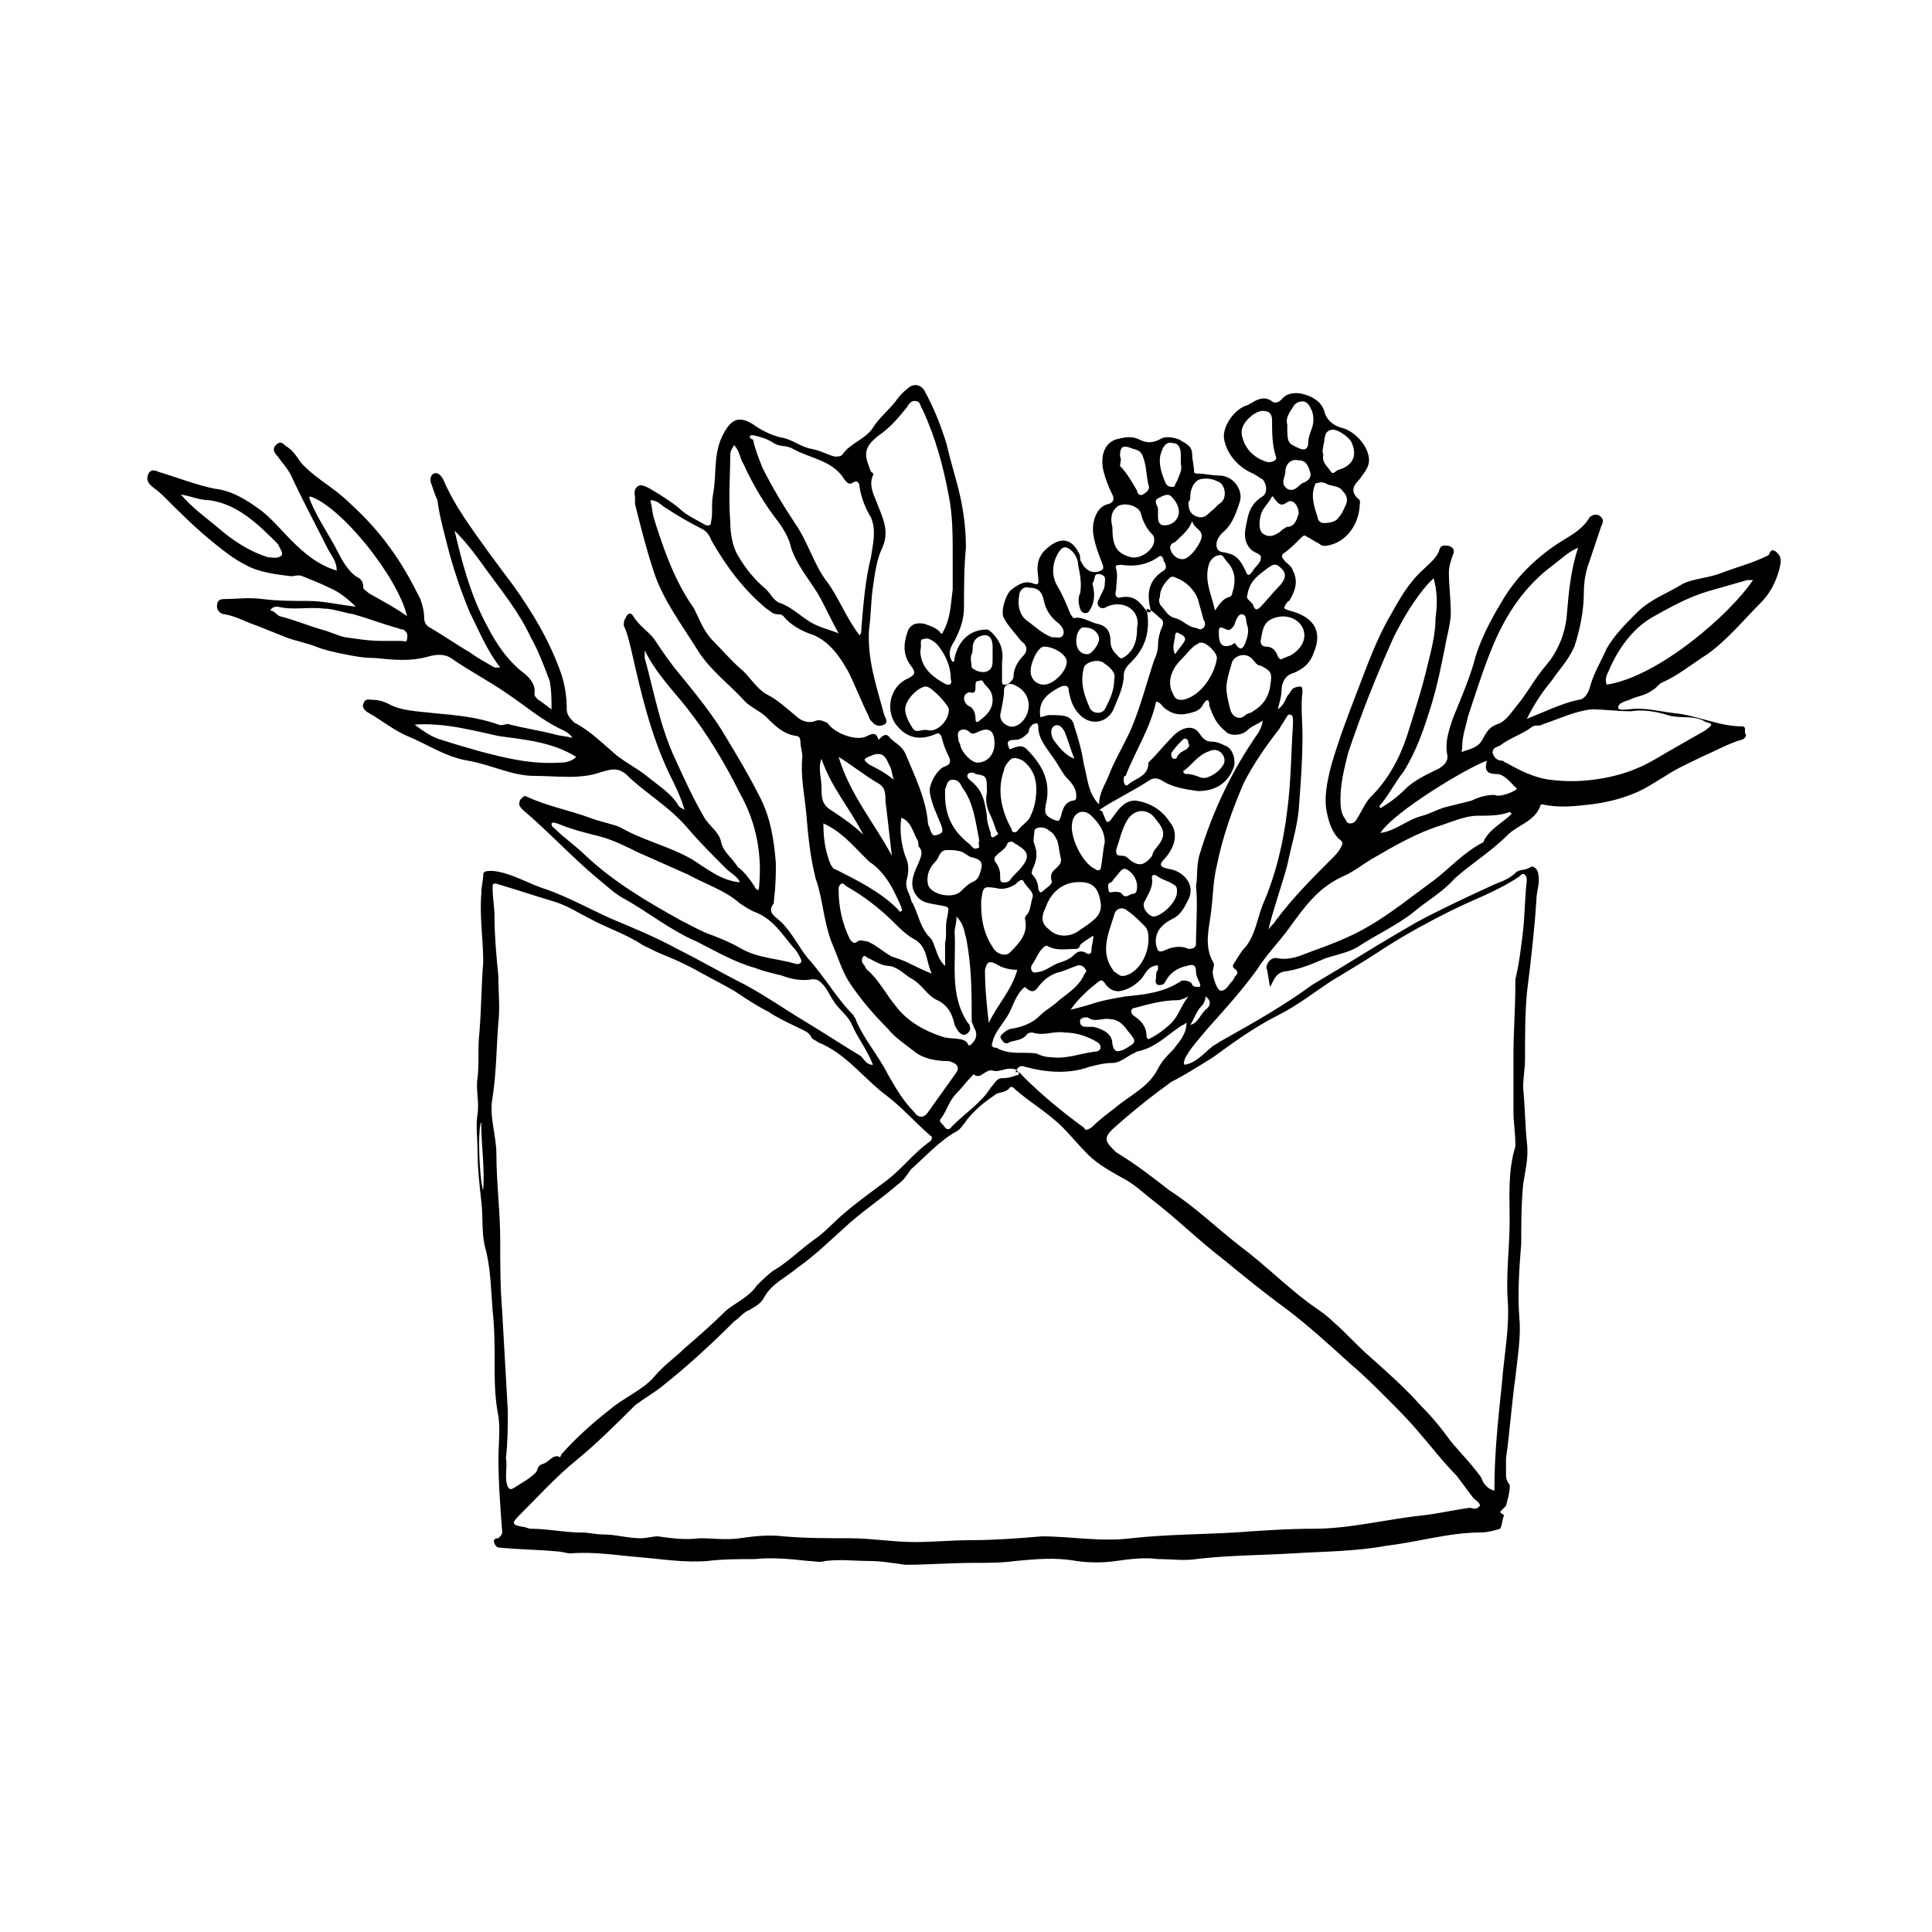 <?xml version="1.0" encoding="UTF-8"?>
<!-- Uploaded to: ICON Repo, www.svgrepo.com, Generator: ICON Repo Mixer Tools -->
<svg fill="#000000" width="800px" height="800px" version="1.1" viewBox="144 144 512 512" xmlns="http://www.w3.org/2000/svg">
 <path d="m614.62 290.17c-1.512-1.008-1.512 0.504-2.016 1.008-4.031 2.016-8.062 3.023-12.09 4.535-3.527 1.512-7.559 1.512-10.578 3.023-4.031 2.519-8.566 4.031-12.09 7.559-3.023 3.023-6.047 6.047-8.062 9.574-1.512 3.527-3.527 6.551-4.535 10.578-0.504 1.512-1.512 3.023-3.023 3.023-4.535 1.008-8.566 3.023-13.602 5.039 2.016-4.031 4.031-7.055 6.551-10.078 2.016-3.023 4.535-5.543 6.047-9.07 1.512-4.535 2.519-9.574 2.519-14.609 0-2.519 0.504-5.543 1.512-8.062 1.008-3.023 2.016-6.047 3.023-9.07 0.504-1.008 1.008-2.016-0.504-3.023-1.008-0.504-2.016 0-2.519 0.504-2.016 3.527-5.543 5.039-8.566 7.055-6.047 4.031-11.082 9.07-14.609 15.113-3.023 5.039-6.047 10.578-7.559 16.625-1.512 5.039-3.527 9.574-5.543 14.609-1.008 3.023-2.016 6.047-1.512 9.07 0.504 2.016-0.504 3.023-2.016 4.031-3.023 1.512-6.551 3.023-9.07 5.543-2.016 2.016-4.031 3.527-6.551 5.039-0.504-0.504 0-1.008 0.504-1.512 2.016-2.519 3.527-5.543 5.543-8.062 3.527-5.543 5.543-11.586 7.559-18.137 1.512-5.039 2.519-10.078 3.527-15.113 0.504-3.023 1.512-6.047 1.512-9.07 0-3.527-0.504-7.055-0.504-10.578 0-1.512 0.504-3.023 1.008-4.535 0.504-1.008 0.504-2.016-1.008-2.519-1.008 0-2.016-0.504-2.519 1.008-0.504 2.016-2.519 3.527-4.031 5.039-4.031 3.527-6.551 8.062-9.07 12.594-3.527 6.047-6.047 13.098-8.566 19.648-2.519 6.551-5.039 13.098-7.055 20.152-1.008 4.031-2.016 8.566-1.008 12.594 0.504 2.519 1.512 5.039 3.023 6.551 1.512 1.008 1.008 1.512 0.504 2.519-0.504 1.008-1.512 2.016-2.519 3.023-5.039 5.039-10.078 10.078-14.609 16.121-0.504 1.008-1.512 1.512-2.016 2.519 1.512-6.047 3.527-11.586 5.039-17.129 1.008-5.039 2.519-9.574 3.023-14.609 0.504-6.551 1.008-13.098 1.008-19.648 0-4.031-0.504-8.062 0-11.586 0-0.504 0-1.512-0.504-1.512-0.504 0-1.008 0-2.016 0.504-0.504 0.504-1.008 1.512-1.512 2.016-0.504 1.008-1.008 2.519-2.519 3.527 0.504-2.016 1.008-3.527 1.008-5.039 0-2.016 1.008-4.031 3.023-4.535 2.519-1.008 4.535-2.519 5.543-5.543 2.519-6.047-0.504-9.574-6.551-11.082-1.512-0.504-1.512-0.504-1.008-1.512 0.504-0.504 0.504-1.008 1.008-1.008 1.512-2.519 2.519-5.039 1.008-8.062-0.504-1.512-2.016-2.016-2.519-3.023-0.504-0.504-0.504-1.008 0-1.512 1.512-1.008 3.023-2.519 4.535-4.031 0.504-0.504 1.008-1.008 1.512-0.504 1.008 0.504 2.519 1.512 3.527 2.016 0.504 0.504 1.008 0.504 1.512 0.504 5.039-0.504 8.566-5.039 9.07-10.078 0-1.008 0.504-2.016-0.504-2.519-2.016-2.016-1.008-3.527 0.504-5.039 1.008-1.512 2.519-3.023 2.519-5.039 0-3.527-3.527-7.559-7.055-8.566-2.016-0.504-3.527-1.512-4.535-3.527-0.504-2.519-2.016-4.031-4.535-5.039-2.519-1.008-5.543-1.008-7.055 1.008-1.008 1.008-2.016 1.008-2.519 0.504-2.016-1.512-4.031-0.504-5.543 0.504-0.504 0-0.504 0.504-1.008 0.504-3.527 1.008-7.055 6.047-6.047 9.574 1.008 4.031 4.031 7.055 7.559 8.566 1.008 0.504 1.512 1.008 2.519 1.512 1.008 1.008 1.512 3.527 0 4.535-2.519 1.512-3.527 3.527-4.031 6.047-0.504 2.519-1.512 5.543 1.008 8.062 1.008 1.008 3.023 1.008 2.519 2.519 0 1.008-1.512 2.016-2.016 3.023-1.008 1.512-1.512 1.512-2.016 0-1.008-2.016-2.016-4.031-4.535-4.535-1.008-0.504-2.519 0-3.023-1.512-0.504-1.512 0.504-3.023 1.512-4.031 2.519-2.016 3.527-5.039 4.535-8.062 1.008-3.023-1.512-7.055-5.543-7.055-2.016 0-3.527-0.504-5.543-0.504-0.504 0-1.008 0-1.008-0.504 0-1.512-0.504-3.023-0.504-4.535 0-2.519-2.016-3.023-3.527-4.031-1.512-0.504-3.527-1.008-5.039 0-2.016 1.008-3.527 1.008-5.543 0-2.016-1.008-4.031-0.504-6.047 0-3.023 1.008-4.031 4.031-3.527 7.559 0.504 2.519 1.512 5.039 2.519 7.055 0.504 1.008 0.504 2.016-1.008 2.519-3.023 0.504-4.535 4.535-4.031 8.062 0.504 3.023 1.512 5.543 2.519 8.062 0 0.504 0.504 1.008-0.504 1.512-2.016 1.008-4.031 0-5.039-2.016-0.504-0.504-0.504-1.512-0.504-2.016-2.016-4.535-5.039-5.039-8.566-2.016-2.519 2.016-3.023 4.535-2.519 7.559 0 1.008 0.504 2.519-1.008 2.016-2.519-1.008-4.031 0-6.047 1.512-1.512 1.008-3.023 6.047-2.016 7.559 1.008 2.016 3.023 4.031 4.535 6.047 1.512 1.008 2.016 2.519 0.504 4.031-1.512 1.512-2.519 3.527-2.519 5.543 0 0.504-0.504 1.008-1.008 1.512-0.504 0.504-1.008 0.504-1.512 0.504s-0.504-0.504-0.504-1.008v-5.039c0.504-3.023-0.504-5.543-2.519-7.559-0.504-0.504-1.008-1.008-1.512-1.008-4.535 0-7.559 3.023-8.566 7.559 0 0.504 0 1.008-0.504 1.008-1.512-2.016-0.504-4.031 0.504-5.543 1.512-3.023 2.519-5.543 2.519-9.07 0-5.039 0-10.578 0.504-15.617 0-4.535-0.504-9.07-1.512-13.602-1.008-4.535-2.519-9.07-3.527-13.602-1.512-5.039-3.527-10.078-6.047-14.609-1.008-1.512-2.519-1.512-3.527-1.008-1.512 1.008-3.023 2.519-4.031 4.031-2.016 2.519-4.535 4.535-6.047 7.055-2.016 3.023-6.047 4.031-8.062 7.055-0.504 0.504-1.008 0.504-2.016 0.504-2.016-0.504-3.527-1.512-6.047-2.016-3.023-0.504-5.039-2.519-8.062-3.023-2.519-0.504-5.543-2.016-7.559-3.527-4.031-2.519-6.047-1.008-8.062 3.023-2.519 5.039-1.512 10.578-2.519 15.617-0.504 2.519 0 5.039-0.504 7.055 0 0.504 0 1.512-1.512 1.008-2.519-1.512-5.039-2.519-7.055-4.535-2.519-2.016-5.039-3.527-7.559-5.039-1.008-0.504-2.519-1.512-3.527-0.504-1.008 1.008-0.504 2.016-0.504 3.023v1.512c1.512 6.047 3.023 12.09 5.039 18.137 2.519 7.559 7.559 14.105 11.586 20.656 3.527 5.543 8.566 9.07 12.594 13.602 1.512 1.512 4.031 2.519 5.543 4.031 2.519 2.519 4.535 4.535 8.062 5.039 0.504 0 1.008 0.504 1.008 1.512 0 1.512 0.504 2.519 0.504 4.031-0.504 5.039 0.504 9.574 1.008 14.609 0.504 6.047 1.008 11.586 2.519 17.633 2.016 5.543 2.016 11.586 4.535 17.633 1.512 3.527 2.519 7.055 4.535 10.078 3.023 4.535 6.551 8.566 10.078 12.09 2.016 2.519 4.535 4.031 7.055 6.047 2.519 2.016 6.047 2.519 9.07 2.519 2.016 0.504 3.023 1.512 2.016 3.023-2.519 3.527-5.039 7.055-7.559 10.578-1.008 1.512-2.519 1.512-3.527 0-3.023-3.023-5.039-6.551-7.055-10.078-2.519-5.039-6.551-9.574-8.566-14.609 0-0.504-0.504-0.504-0.504-1.008-4.535-4.535-7.559-10.078-12.09-15.113-2.519-3.023-4.031-6.551-7.055-9.574-1.512-1.512-4.031-2.519-2.016-5.039v-0.504c0.535-4.539 0.535-7.059 0.535-10.082-0.504-6.551-1.512-12.594-4.535-18.137-2.519-5.039-5.543-10.078-8.566-15.113-3.527-6.047-8.062-11.586-12.594-17.129-2.519-3.023-4.535-6.047-6.551-9.07-1.512-2.016-4.031-3.527-5.543-6.047-0.504-1.008-1.512-1.008-2.016 0.504-0.5 0.504-0.5 1.512-0.5 2.016 1.008 2.016 1.512 4.535 2.016 6.551 2.519 11.082 5.039 22.168 10.078 32.746 1.512 3.023 3.023 6.047 4.031 9.574-0.504-0.504-1.008-0.504-1.512-1.008-2.016-3.527-5.543-5.543-8.566-8.062-2.519-2.016-5.543-3.527-8.062-5.543-3.527-3.023-7.055-6.551-11.082-8.566-1.008-1.004-2.016-2.012-2.016-3.523 0-3.527-0.504-6.551-1.512-9.574-3.023-8.566-7.559-16.121-12.594-23.176-4.535-6.047-9.07-12.09-13.098-18.137-2.016-3.023-4.031-6.551-5.543-10.078-0.504-1.008-1.512-2.016-2.519-1.512-1.008 0.504-1.008 2.016-0.504 3.023 0.504 1.512 1.008 3.023 1.512 4.031 0.504 4.031 1.512 7.559 2.519 11.586 1.512 6.047 3.527 12.09 6.047 18.137 2.519 5.039 4.535 10.078 8.062 14.609h-1.512c-2.519-1.512-4.535-2.519-6.551-4.031-3.527-2.016-7.055-4.535-10.578-6.551-1.008-0.504-1.512-1.512-1.512-2.519 0-2.016-0.504-3.527-1.008-5.039-2.519-5.039-5.039-9.574-8.062-13.602-3.527-5.039-8.062-9.574-12.594-13.602-3.527-3.023-8.062-5.543-11.082-9.07-1.008-1.512-2.016-3.023-3.527-4.031-1.008-0.504-1.512-2.016-3.023-0.504-1.008 1.008-0.504 2.016 0.504 3.023 1.008 1.512 2.519 3.023 3.527 5.039 3.023 6.551 6.551 13.098 9.574 19.145 1.008 2.016 2.519 3.527 2.519 6.047-5.039-1.512-8.566-4.535-12.09-8.062-2.519-2.519-4.535-5.039-7.559-7.559-4.031-3.023-8.062-5.543-12.594-6.047-5.039-1.008-10.078-3.023-15.113-4.535-1.008-0.504-2.016-0.504-2.519 0.504s-0.504 2.016 0.504 3.023c1.008 1.008 2.016 1.512 3.023 2.519 4.535 4.535 9.07 9.07 14.105 13.098 2.519 2.016 5.039 4.031 8.062 5.543 3.527 2.016 8.062 2.519 12.09 3.023 1.008 0 2.016-0.504 3.023 0 2.519 1.008 5.039 2.016 7.055 3.023 2.519 1.008 5.039 3.023 7.055 5.039-4.535-0.504-8.566-1.512-12.594-1.512-4.031 0-8.062 0-12.09-0.504-3.527-0.504-7.055 0-10.078 0-1.512 0-2.016 0.504-2.016 2.016 0 1.008 1.008 2.016 2.016 2.016 3.023 0.504 5.543 2.016 8.566 3.023 2.519 1.008 5.039 2.016 7.559 3.023 2.519 1.008 5.543 1.512 8.062 2.519 2.519 1.008 5.039 1.512 7.559 2.016 2.519 0.504 5.039 1.008 8.062 1.008 5.039 0.504 9.574 1.008 14.609-0.504 2.016-0.504 4.031-0.504 5.543 0.504 5.039 3.527 10.078 6.047 15.113 9.574 4.535 3.023 8.566 6.551 13.602 9.07 1.008 0.504 2.519 1.008 3.527 2.519-2.016-0.504-3.527-0.504-5.039-1.008-4.031-1.008-7.559-1.512-11.586-2.519-1.008-0.504-1.512 0.504-3.023 0-5.543-2.016-11.586-2.519-17.129-3.023-4.031-0.504-8.566-0.504-12.09-2.519-1.008-0.504-2.519-1.008-4.031-1.008-1.008 0-2.016-0.504-2.519 1.008-0.504 1.008 0.504 2.016 1.512 2.519 3.527 2.016 6.551 4.535 10.078 6.047 5.039 2.016 10.078 5.543 16.121 6.551 6.047 1.008 11.586 4.031 17.633 4.031s12.09 1.008 17.633-1.008c2.016-0.504 4.031-1.512 6.551 0.504 5.039 5.039 11.586 8.566 16.625 14.609 3.023 3.527 6.551 7.055 10.078 10.578 1.008 1.008 3.023 2.016 3.527 3.527-5.039-0.504-8.566-3.527-12.594-6.047-6.047-3.527-13.098-5.039-19.145-8.566-2.519-1.008-5.543-1.512-8.062-2.519-5.543-2.016-11.082-3.023-16.625-5.543-0.504-0.504-1.008 0-1.512 0.504-0.504 0.504-0.504 1.008-0.504 1.512 0 0.504 0.504 1.008 1.008 1.512 6.551 5.543 12.594 12.09 19.145 17.633 2.519 2.016 4.535 4.031 7.055 5.543 6.551 3.527 12.594 8.566 19.648 11.586 5.039 2.519 10.078 5.543 15.617 7.055 2.519 1.008 5.039 1.512 7.055 2.016 2.519 1.008 5.543 1.512 8.062 1.008 1.008 0 1.512 0 2.519 1.008 1.512 1.512 2.016 3.023 3.023 4.535 1.512 2.519 4.031 4.031 5.039 6.551 1.512 3.527 4.031 6.551 5.543 10.578-2.016 0-2.519-2.016-3.527-2.519-5.039-3.023-9.574-6.047-14.609-9.07-5.039-3.023-10.078-6.551-15.617-9.574-6.047-3.023-12.09-6.551-18.137-9.574-5.543-3.023-11.586-5.543-17.633-8.062-5.543-2.519-11.082-5.543-16.625-7.559-5.039-1.512-9.574-4.535-14.609-5.039-1.512 0-2.519 0-2.519 1.008 0 1.512-0.504 3.023-0.504 5.039-0.504 6.047 0.504 12.09 0.504 18.137-0.504 6.047-0.504 12.594-1.008 18.641-0.504 4.031 0 8.062-0.504 12.09-0.504 3.023 0.504 6.047 0 9.574-0.504 3.023 0 6.551 0 9.574 0 4.535 0.504 9.07 1.008 13.602 0.504 4.031 0 8.062 1.008 12.09 1.512 5.543 1.512 11.082 2.016 17.129 0.504 4.535 0.504 9.07 0.504 13.602 0 4.535 0 9.07 1.008 14.105 0.504 3.527 0 7.559 0 11.082 0 6.551 0.504 13.098 1.008 19.648 0 0.504-0.504 1.008-1.008 1.512-1.008 0-1.512 0.504-1.008 1.512 0.504 1.008 1.008 1.008 1.512 1.008 5.039 0.504 10.078 0.504 15.113 1.008 1.008 0 2.519 0.504 3.527 0.504 6.047-0.504 12.09 0.504 18.137 1.008 6.047 0.504 12.09 1.512 18.137 1.008 4.031-0.504 8.566-0.504 12.594-0.504 4.535-0.504 9.574 0 14.105 0.504 1.512 0 3.023 0.504 4.535 0 4.031-0.504 7.559 0 11.586 0 3.023 0 6.047 0.504 9.574 1.008 6.047 0 12.09-0.504 18.137-0.504 3.527 0 7.559 0 11.082-0.504 5.543-0.504 10.578-1.008 16.121 0 3.527 0.504 7.055 0.504 10.578 0 3.527-0.504 7.559-1.008 11.082-0.504 3.527 0 7.055 0.504 10.078 0 8.566-1.008 17.129-1.008 25.695-1.512 8.062-0.504 16.625-0.504 24.688-2.016 8.566-1.008 16.625-3.527 25.191-3.527 1.512 0 3.527-0.504 5.039-1.008 0.504-1.008 0.504-2.519 1.008-3.527-0.504-0.504-1.008-0.504-1.008-1.008 0.504-0.504 1.008-1.008 1.512-1.512 0.504-2.016 1.008-3.527 1.008-5.543-0.504-0.504-1.008-1.512-1.008-2.519v-4.535c1.008-7.055 1.512-14.609 2.519-21.664 0.504-5.039 1.512-10.578 1.008-15.617-0.504-6.551 0-13.098 0.504-19.648 0-5.039 0-10.078 0.504-15.617 0.504-3.527 1.512-7.055 1.008-11.082-0.504-5.039-0.504-9.574-1.008-14.609 0-2.519 0.504-5.039 0.504-7.559 0-6.047 0-12.09 0.504-17.633 1.008-8.062 2.016-16.625 2.519-24.688 0-2.016 1.008-4.535 0.504-6.551 0-1.512-1.512-2.519-2.016-2.016-1.512 1.008-3.023 0.504-4.031 1.512-2.016 2.016-4.535 2.519-6.551 3.527-6.551 3.023-13.098 6.047-19.648 9.574-7.055 4.031-13.602 8.062-20.152 12.09-2.519 1.512-5.039 3.023-7.559 4.535-7.559 5.543-15.617 10.078-23.68 14.609-1.008 0.504-1.512 1.008-2.519 1.512-2.519 2.016-4.535 4.535-7.559 5.039-0.504-0.504 0-1.008 0-1.512 1.512-3.023 4.031-5.543 6.047-8.062 4.535-5.039 9.07-10.078 13.098-15.617 2.519-4.031 6.047-7.559 8.566-11.082 4.031-5.543 7.559-10.578 14.105-13.602 2.519-1.008 5.039-3.023 7.559-4.535 6.047-3.527 12.09-7.055 18.641-9.07 3.023-1.008 6.551-2.519 9.574-2.519 3.023 0 6.047 0 8.566-1.008l0.504 0.504c-2.519 2.519-6.047 4.031-7.559 7.559-5.039 2.519-9.07 7.055-13.098 10.078-5.543 4.031-11.082 8.566-17.129 12.09-5.039 3.023-10.578 5.039-16.121 7.055-2.519 1.008-5.039 2.016-8.062 1.512-1.512-0.504-3.023 1.008-3.023 2.519 0.504 1.512 0.504 3.527 1.008 5.039 1.008-2.016 1.512-3.527 3.527-4.031 4.031-0.504 7.559-2.016 11.082-3.527 3.023-1.008 6.047-1.512 8.566-3.023 4.535-3.023 10.078-5.543 14.609-9.07 3.527-3.023 8.062-5.543 11.082-9.07 4.535-4.031 9.574-7.055 14.105-11.586 2.519-2.519 7.055-3.527 8.566-7.559 0-0.504 0.504-0.504 0.504-0.504 4.535 1.008 8.566 0.504 13.098 0 4.031-0.504 8.062-1.512 11.586-3.023 2.519-1.008 5.543-3.023 8.062-4.535 3.023-2.016 6.551-3.527 9.574-5.039 3.527-1.512 7.055-3.527 10.578-4.535 0.504 0 1.512-1.008 1.008-1.512-0.504-0.504 0.504-2.016-1.008-2.016-6.047 0-12.09-3.023-18.137-3.527-4.031-0.504-7.559-1.512-11.586-1.008-1.008 0-3.023 0.504-3.023-0.504s1.512-1.512 3.023-2.016c2.016-1.008 4.031-1.008 6.047-2.519 1.008-0.504 1.512-1.512 2.519-2.016 4.535-2.016 8.062-5.039 12.09-7.559 5.543-4.031 9.574-9.07 14.105-13.602 2.016-2.016 3.527-4.535 4.535-7.559 1.48-4.504 0.473-5.008-0.535-6.016zm-395.99 1.008c-1.008 1.008-2.519 0.504-3.527 0.504-5.039-1.512-9.574-4.535-13.602-8.062-3.023-2.519-6.551-5.039-9.574-8.566 3.023 0.504 5.039 1.512 7.559 1.512 7.559 1.008 13.098 6.551 18.137 11.586 0.504 1.012 1.512 2.523 1.008 3.027zm33.25 22.168c0 1.008-1.008 0.504-1.512 0.504h-5.039c-3.527 0-6.551-0.504-10.078-1.008-2.016-0.504-4.031-1.512-6.047-2.016-3.527-1.008-7.055-2.519-11.082-3.527-1.008-0.504-1.512-1.512-2.519-1.512 0.504-1.008 1.512-1.008 2.016-1.008 4.031 1.008 8.062 0 12.09 0.504 2.519 0 5.039 1.008 8.062 1.512 3.527 1.008 7.559 2.519 11.082 3.527 0.504 0 1.008 0.504 2.016 0.504 1.516 1.008 1.012 2.016 1.012 2.519zm-10.078-12.094c-0.504-0.504-1.512-1.008-1.512-1.512 0-2.016-1.008-2.519-2.016-3.023-2.016-1.512-3.527-4.031-4.535-6.047-2.519-5.039-5.543-9.07-7.559-14.105 0-0.504-0.504-0.504 0-1.008 8.062 2.519 23.176 21.16 25.695 31.738-3.523-2.516-6.547-4.027-10.074-6.043zm44.84 28.215c-0.504-0.504-1.008-1.008-1.008-1.512 0.504-3.023-2.016-5.039-4.031-6.551-4.535-4.031-7.055-8.566-9.574-13.602-3.527-7.055-5.543-14.609-7.559-23.176 3.527 3.527 6.047 7.055 8.566 10.578 4.031 5.543 8.566 11.082 11.586 17.633 2.016 3.527 3.527 7.559 5.039 11.586 0.504 2.519 0.504 5.039 0.504 7.559-1.508-1.004-2.516-2.012-3.523-2.516zm6.047 16.625c-7.559 0.504-14.105-1.008-21.664-3.023-3.527-1.008-7.055-2.016-10.078-3.023-2.012-0.5-4.531-2.012-7.051-4.027 8.062-0.504 15.113 1.512 22.168 3.023 7.055 1.008 14.105 1.512 20.656 5.543-1.008 1.004-2.519 1.508-4.031 1.508zm42.32 20.656c-0.504-2.016-2.519-3.527-4.031-5.543-3.023-5.039-5.543-10.578-8.062-16.121-4.031-8.566-5.543-17.633-8.062-26.703v-2.016c3.023 6.047 7.055 10.078 11.082 15.113 5.543 7.055 10.078 14.609 14.105 22.672 4.535 8.062 6.047 16.625 5.039 25.695-1.008 0-1.008-1.008-1.512-1.512-1.008-1.512-2.519-3.527-4.031-4.535-1.504-2.516-4.023-4.027-4.527-7.051zm20.152 32.75c-5.039-1.512-10.078-1.512-14.609-4.031-2.519-1.512-5.039-2.519-7.559-3.527-3.023-1.008-5.543-2.519-8.566-4.031-9.07-5.039-17.633-10.078-25.191-17.129-2.519-2.519-5.543-4.535-8.062-7.055-0.504-0.504-1.008-0.504-1.008-1.512 0.504-0.504 1.008 0 1.512 0 3.527 1.512 7.559 2.519 11.586 3.527 3.527 1.008 6.551 2.519 9.574 4.031 4.535 2.016 9.07 4.031 13.602 6.047 4.535 2.519 9.574 4.031 13.602 7.559 1.512 1.008 3.023 2.016 4.535 2.519 4.535 2.016 6.551 5.543 9.574 9.07 1.008 1.008 1.512 2.016 2.016 3.023 0.508 1.004 0.004 1.508-1.004 1.508zm-83.129 59.953c-1.008-3.023-1.512-16.121-0.504-18.137 0 6.547 1.008 12.09 0.504 18.137zm217.64-147.11c0 2.519-2.016 4.535-4.031 5.543-0.504 0-1.008 0.504-1.512 0.504-0.504 0.504-1.008 0.504-1.512-0.504-0.504-1.512-1.512-2.519-3.023-2.519-1.008 0-1.512-0.504-1.512-1.512 0.504-2.519 0.504-5.039 3.527-6.047 4.031-1.512 8.062 1.008 8.062 4.535zm-71.539 55.418c-0.504-1.008 0-2.519 0-3.527 0-1.008 2.519-1.512 4.031 0 1.008 0.504 1.512 1.512 2.016 2.519 0.504 1.512 0.504 3.023 1.008 5.039 0 1.008-0.504 1.512-1.008 2.016-1.008 1.008-2.016 1.512-1.512 3.527 0.504 1.008-1.512 2.016-2.519 3.023-0.504 0.504-1.008-0.504-1.008-1.008 0-1.008-0.504-2.519-1.512-3.527-0.504-0.504 0-1.008 0-1.512 1.008-2.016 1.512-4.031 0.504-6.551zm4.031-34.258c-1.008 0-1.512 0.504-2.519 0.504v-0.504c-0.504-4.031 2.519-6.047 5.543-7.559 1.512-0.504 2.016 0 2.016 1.008 0.504 2.519 1.008 4.535 3.023 6.551 3.023 3.023 7.559 2.016 9.07-2.016 1.008-2.519 2.519-5.543 2.519-8.566 0-1.512 1.008-2.519 2.016-3.527 4.031-4.031 5.039-8.566 4.031-14.105 1.512 0.504 2.519 1.512 3.527 2.519 1.008 0.504 1.008 1.512 0.504 2.519-0.504 1.008-1.008 3.023-1.008 4.535s-0.504 3.023-1.008 4.031c-2.016 6.047-3.527 12.09-6.047 18.137-2.016 4.535-4.535 8.566-6.047 12.594-1.008 2.519-2.519 4.535-2.519 7.559-3.023-3.023-3.023-7.055-4.031-10.578-0.504-3.527-1.512-7.055-2.519-10.078-0.508-3.023-3.027-3.023-6.551-3.023zm6.547 11.586c-2.519-1.008-4.031-3.023-5.543-5.039-0.504-1.008-1.008-2.519 0-3.527 1.512-1.008 2.519 0.504 3.023 1.512 1.008 2.523 1.512 4.535 2.519 7.055zm-11.586-23.176c0-2.519 2.016-6.551 3.527-6.551 2.519 0 6.047 2.016 6.047 4.031 0 2.519-3.527 6.047-6.047 6.047-2.016 0-3.527-1.512-3.527-3.527zm15.113-4.531c-2.016 0-3.023-1.512-3.023-3.527s1.008-4.031 2.519-3.527c2.016 0 3.527 1.512 3.527 3.023s-2.016 4.031-3.023 4.031zm4.535 2.519c1.512 1.008 3.023 2.519 2.519 4.031 0 3.527-1.512 6.047-2.519 8.062-1.008 1.512-3.527 1.008-4.031-0.504-1.512-3.527-2.519-6.551-1.512-10.578 0.504-1.516 4.031-2.523 5.543-1.012zm3.023-25.191c-0.504-1.008 0.504-1.008 1.512-1.008 3.527 0.504 6.551 0 9.574-2.016 1.008-1.008 1.512 0.504 1.512 1.008 0.504 0.504 1.008 2.016 0 2.519-4.031 2.519-4.535 6.047-3.527 10.078v1.008c-1.008 0-1.008-0.504-1.512-1.008-1.512-2.016-3.023-3.527-6.047-3.023-1.512 0.504-2.016-0.504-1.512-2.016 0-2.016 0.504-3.527 0-5.543zm17.129 24.184c1.512-1.512 2.519-3.023 4.031-4.031 0.504 0 0.504-0.504 1.008-0.504 1.512-0.504 4.535 2.519 4.535 4.031-0.504 4.031-4.031 10.078-9.07 11.082-1.008 0-2.016 0-2.519-1.512-1.512-2.519-1.008-6.047 2.016-9.066zm-1.512-6.551c0-0.504 0.504-1.008 1.008-0.504 1.008 0.504 2.016 1.008 1.512 2.016-0.504 1.008-1.512 2.016-2.519 3.527-1.008-2.016 0-3.527 0-5.039zm7.559-2.016c-1.008 1.008-1.512 0-2.519 0-2.016-0.504-3.023-2.016-5.039-2.519-2.016-0.504-2.519-2.016-3.527-3.023-0.504-0.504-1.008-1.512-0.504-2.519 0-2.016 1.008-3.527 2.519-5.039 0.504-0.504 1.008-0.504 2.016 0 2.519 1.008 4.535 3.023 5.543 5.543 0.504 2.016 1.008 3.527 1.512 5.543 0.5 0.504 0.5 1.512 0 2.016zm-29.727 49.879c2.016 2.016 3.527 4.031 3.527 7.055-0.504 2.016-0.504 4.031-1.008 6.551 0 1.008-1.008 1.008-1.512 0.504-3.527-1.512-7.055-9.07-6.047-12.594 0.504-2.523 3.023-3.531 5.039-1.516zm-4.535 17.633c5.039-0.504 6.551 1.512 7.055 6.047 0 1.512-0.504 2.519-1.512 3.527-1.008 1.008-2.519 2.016-4.031 3.023-2.519 2.016-6.047 2.016-8.062 0-2.016-1.512-2.519-3.023-1.008-6.047 1.012-3.023 3.527-6.047 7.559-6.551zm5.039 14.105c0 1.512-0.504 2.519-0.504 4.031 0 1.008-1.008 1.008-1.512 0.504-1.008-0.504-2.016-0.504-3.023 0.504-1.008 1.008-2.016 1.512-3.527 2.016-2.016 0.504-3.527 2.016-5.543 2.519-0.504 0-1.512 0.504-2.016 0-0.504-0.504-0.504-1.512 0-2.016 1.008-1.512 1.512-3.023 2.519-4.031 1.008-1.008 1.008-1.008 2.016-0.504 2.016 1.008 4.535 0.504 7.055 0.504 0.504 0 1.008-0.504 1.008-1.008 1.008-1.008 2.016-1.512 3.527-2.519zm-16.121-10.074c-0.504 1.512-0.504 3.527-1.512 4.535-0.504 0.504-0.504 1.008-0.504 1.008 1.008 4.031-1.512 6.551-4.031 9.07-1.008 1.008-3.527 0.504-4.535-1.512-2.016-3.023-3.023-6.551-3.023-11.082v-1.008c0.504-4.031 0.504-4.031 4.031-3.527 1.512 0.504 3.527 0 5.039-1.008 0.504-0.504 1.512-1.512 2.016-1.008 1.008 2.012 3.023 3.019 2.519 4.531zm-9.574 17.633c1.512 1.008 3.527 1.512 5.543 1.512-1.512 5.543-5.543 9.574-7.559 14.105-0.504-4.535-1.008-9.07-1.008-14.105 0.504-2.016 1.008-2.519 3.023-1.512zm-1.008 20.656c0.504-2.519 2.519-4.535 4.031-7.055 1.512-2.519 2.016-5.543 4.535-7.559 1.512 1.512 2.519 1.512 3.527 0 1.512-2.016 3.527-3.527 6.047-4.031 1.512-0.504 2.519-1.008 4.031-1.512 1.008-0.504 2.016 0 2.519 1.008 0.504 0.504-0.504 1.008-0.504 1.512-1.512 3.023-4.031 4.535-6.551 6.551-1.512 1.512-3.527 2.519-5.039 4.031-2.016 2.016-4.535 3.023-7.559 3.527-0.504 0-1.512 0.504-2.016 1.008-0.504 0.504-1.512 1.008-0.504 2.016 0.504 1.008 1.512 1.008 2.016 0.504 1.512-0.504 3.527-0.504 4.535-2.016 0.504-0.504 1.008-0.504 1.512-0.504 3.023 1.008 5.543-0.504 8.566 0 3.023 0 6.047 1.008 8.566 2.519 1.512 1.008 1.008 2.519-0.504 2.519-4.031 0.504-7.559 2.016-11.586 1.512-1.512 0-3.023-0.504-4.031-1.008-3.527-0.504-7.055 0.504-10.578-1.512-1.016 0-1.52-0.504-1.016-1.512zm26.703-4.031h-1.512c-1.008 0-2.016 0-2.016-1.512 0-1.008 1.512-1.008 2.016-1.008 2.016 1.512 4.031 0 6.047 0.504 2.016 0 3.527 1.512 4.535 3.023 2.519 3.023 2.519 3.023-1.008 5.039-1.512 0.504-2.519 1.008-3.023-1.512 0-3.023-3.023-4.031-5.039-4.535zm10.578-3.023c-1.008-1.008-0.504-2.016 0.504-2.016 3.527-1.008 7.559-2.016 11.082-2.016 1.008 0 2.016-0.504 3.023-1.008-2.016 2.519-2.519 5.039-4.535 7.055-1.512 1.512-3.527 3.023-5.543 4.031-0.504 0.504-1.008 0-1.008-0.504 0.004-3.023-2.012-4.535-3.523-5.543zm12.598-9.07c-4.535 3.023-9.574 3.527-14.609 4.031-3.023 0.504-6.047 1.008-9.07 2.016-1.512 0.504-3.527 1.008-5.543 1.512 2.519-3.527 5.039-5.543 7.559-7.559 1.008-0.504 1.008 0 1.512 0.504 1.008 1.512 2.519 2.519 4.535 2.016s3.527-1.512 5.039-3.023c1.008-1.008 1.512-3.023 3.527-3.527 0.504 0 0.504-0.504 1.008 0v1.008c-0.508 0.508-0.508 1.012-0.508 2.016 0 0.504-0.504 1.512 0.504 2.016 1.008 0 1.512 0 2.016-1.008 1.008-2.016 3.023-3.527 5.543-4.031 1.512-0.504 2.519-0.504 2.519 1.512 0 1.008 0.504 2.016 1.008 3.023 0 0.504 0.504 1.008-0.504 1.008-0.504 0-1.008 0-1.512-0.504 0-1.008-2.519-1.512-3.023-1.008zm-6.551-35.266c-0.504 0.504-1.008 1.512-1.008 2.016-2.016 2.519-3.527 3.023-6.047 1.008-0.504-0.504-1.008-1.008-2.016-1.008-1.512 0-1.512-0.504-1.512-1.512 1.008-3.023 1.512-5.543 3.023-8.062 2.016-3.023 5.543-3.023 7.559 0 2.519 3.023 2.519 4.535 0 7.559zm0.504 7.559c1.512 1.008 2.519 1.008 4.031 2.016 1.008 0.504 1.008 1.008 1.008 2.016 0 2.519-3.527 6.047-6.047 6.551-1.512 0-3.527-2.519-2.519-4.031 1.008-2.016 2.016-3.527 2.016-5.543-0.504-2.016 1.008-1.512 1.512-1.008zm-8.562-2.016c1.512 0.504 3.023 2.519 3.023 4.535 0 0.504 0 2.016-1.008 2.016-1.008 0-2.016 1.512-3.023 0-0.504-0.504-1.008-0.504-2.016-0.504-0.504 0-1.512 0.504-1.512-0.504 0-0.504-0.504-1.512 0.504-2.016 0.504 0 0.504-0.504 1.008-1.008 1.008-1.008 2.016-3.023 3.023-2.519zm-3.023 12.09c0.504-2.016 2.519-2.016 3.527-1.008 1.512 1.008 3.023 2.519 4.535 4.031 1.008 1.008 1.008 2.519 1.008 3.527 0 4.031-2.519 8.566-6.047 9.574-1.512 0.504-2.016-0.504-3.023-1.008-4.031-5.039-1.512-10.078 0-15.117zm21.664 7.559c0 1.008-0.504 1.512-2.016 1.512-2.016-1.008-4.535-0.504-6.551 0.504-1.512 0.504-1.512 0-2.016-1.512-0.504-3.527 1.512-5.543 4.535-7.055 2.016-1.008 3.023-3.023 4.031-5.039 2.016-4.031-1.512-7.559-5.039-8.062-2.519-0.504-3.023-1.008-1.008-3.023 2.519-3.023 3.527-6.551 1.008-9.574-2.016-3.023-5.039-5.039-9.07-5.543-3.023 0-4.535 2.519-6.047 4.535-1.008 1.512-1.512 1.512-2.016 0-0.504-1.008-0.504-2.016-1.512-2.016 4.535-3.023 9.07-5.039 13.602-8.062 1.008-0.504 2.016-0.504 3.527 0.504 2.519 1.512 5.543 2.016 9.07 2.519 4.535 0 8.062-2.016 9.574-6.551 0.504-2.016-0.504-5.039-2.519-5.543-1.008-0.504-2.016-1.008-3.527-1.008-1.008 0-2.016-0.504-3.023-2.016-1.512-2.519-4.535-2.016-7.055 0.504-2.016 2.016-4.031 4.535-6.047 6.551l-0.504 0.504c0 3.527-3.023 4.031-5.039 5.543-0.504 0.504-0.504 0.504-1.008 0.504-0.504-0.504-0.504-1.008-0.504-1.512 0-0.504 0-1.008 0.504-1.008 2.519-6.551 6.551-12.594 8.062-19.648 1.008 0 1.512 1.008 2.016 1.512 3.023 2.519 5.543 2.016 8.566 1.008 1.008-0.504 1.512-1.008 2.016-2.016 1.008-1.512 1.512-1.008 1.512 0.504 1.008 3.023 2.016 5.039 4.535 7.055 1.008 1.008 4.031 1.008 5.543-0.504 1.008-1.008 2.519-1.512 4.031-2.519 0 1.008-0.504 2.016-1.008 3.023-7.055 10.078-12.09 20.656-15.617 32.242-1.008 3.023-0.504 6.047-1.008 8.566 0.504 4.539 0 10.082 0 15.121zm-2.519-51.391c-1.008 0.504-2.016 1.008-2.519 2.016 0 0.504-0.504 0.504-1.008 0.504-0.504-0.504-0.504-0.504-0.504-1.512 1.008-1.512 2.016-2.519 3.023-3.527 0.504-0.504 1.512-0.504 1.512 1.008 0.504 0.504 0 1.008-0.504 1.512zm6.043 0.504c2.016-1.008 4.031 0.504 4.031 2.519 0 2.016-4.031 5.039-6.047 4.535-1.512-0.504-2.519-1.008-4.031-1.008-1.008 0-1.008-1.008-0.504-1.008 2.019-1.512 3.531-4.031 6.551-5.039zm11.59-10.578c-0.504 0.504-1.512 0.504-2.016 1.008-1.512 1.512-3.527 0.504-4.031-1.512s-1.008-4.031-1.008-5.543c0-2.519 1.008-5.039 1.512-7.055 1.008-2.016 4.031-2.519 5.543-0.504 0.504 0.504 1.008 1.512 2.016 1.512 3.023 1.512 3.023 2.016 2.519 5.543-0.504 3.023-2.016 5.039-4.535 6.551zm18.641-70.535c0.504-1.512 0-3.527 2.016-4.031 1.512-0.504 5.039 2.016 5.543 3.527 1.512 3.527 0 6.047-3.527 7.055-0.504 0-1.512 1.512-2.016 0.504-1.008-1.512-2.519-2.519-2.016-4.535-0.504-1.008 0-1.512 0-2.519zm0.504 10.078c1.512 1.008 3.527 0.504 4.535 2.016 1.008 1.008 1.512 2.016 1.008 3.527-0.504 1.008-1.008 2.519-2.016 3.527-0.504 1.008-2.016 1.512-4.031 1.512-0.504 0-1.512-0.504-1.512-1.512-1.008-3.023-2.016-6.047-0.504-9.07 1.008 0 1.008-0.504 2.519 0zm-8.566-20.152c0.504-1.008 1.512-1.512 2.519-1.512 1.512 0 2.016 1.512 2.519 2.519 0.504 1.512 0.504 3.023 0 4.535s-1.008 2.519-1.008 4.031c0 1.008-0.504 2.016-2.016 1.512-3.527-1.512-3.527-1.512-3.527-6.551-0.504-1.512 0.504-3.023 1.512-4.535zm-2.016 17.129c0-2.016 1.512-3.527 3.527-3.023 2.016 0 2.519 1.512 3.023 3.023 0.504 1.512-0.504 2.519-2.016 3.023-1.008 0.504-2.016 2.519-4.031 1.512-2.012-1.512-0.504-3.023-0.504-4.535zm-11.586-10.074v-0.504c0-2.519 3.527-5.543 5.543-5.543 1.512 0 2.519 0.504 2.519 2.519 0 3.023 0 6.551 1.008 9.574 0.504 1.008-1.008 1.512-2.016 1.512-4.031-1.012-6.551-4.035-7.055-7.559zm5.039 21.66c0.504-2.016 2.016-3.023 3.023-5.039 0 0 0.504 0 0.504 0.504 1.008 1.008 1.512 2.519 3.527 1.008 1.512-1.008 3.023 1.008 3.023 3.023-0.504 1.512-1.008 3.527-3.023 3.527-0.504 0-0.504 0.504-1.008 0.504-1.512 1.512-3.527 2.519-5.039 1.512-1.512-0.504-1.512-3.023-1.008-5.039zm1.008 14.613c2.519-2.016 3.023-2.016 4.535-0.504 1.512 1.512 1.008 3.023-1.008 5.039-1.512 1.512-3.023 3.527-4.535 5.039-1.008 1.008-1.512 1.008-2.016-0.504-0.504-1.008-2.016-1.512-1.512-2.519 0.504-3.527 2.519-5.039 4.535-6.551zm-6.047 11.586c1.512 0 1.008 2.016 1.512 3.023 0.504 1.512 0 3.023-0.504 4.535-0.504 1.008-1.008 2.519-2.519 0.504 0-0.504-0.504-0.504-1.008 0-2.519 1.008-3.527 0-3.527-3.023 0-1.512 0-2.016 2.016-1.008 1.008 0.504 1.512-0.504 2.016-1.008 0.504-1.512 1.008-3.023 2.016-3.023zm-6.047-15.617c1.008-0.504 1.512 1.008 2.016 1.512 2.519 2.519 2.519 5.543 1.512 8.566 0 0.504-0.504 1.008-1.008 1.008-1.512 0.504-2.519 2.016-3.527 3.527-1.008-4.535-3.023-8.062-1.512-12.594 0.504-1.012 1.512-2.019 2.519-2.019zm-7.555-15.617c0-2.016 1.008-4.031 2.519-4.535 2.016-0.504 4.031 0 5.543 1.008 1.512 1.512 1.512 4.535-0.504 5.543-0.504 0.504-1.008 1.008-1.512 1.512-1.008 0.504-1.512 2.016-3.527 2.016-2.519-0.504-3.023-2.016-3.023-4.031 0.504-0.504 0.504-1.008 0.504-1.512zm0.504 6.547c0.504 2.016 2.519 2.016 2.519 4.031 0 1.512-3.023 6.047-5.039 6.047-1.512 0-2.519-1.008-3.023-2.016-0.504-1.008-0.504-2.016 1.008-2.519 2.016-2.016 3.527-3.023 4.535-5.543zm-8.062-18.641c0.504-1.512 1.512-2.519 3.023-2.016 1.512 0 2.016 1.512 2.016 3.023v2.519c0.504 1.512-0.504 3.023-1.008 4.535-0.504 0.504-0.504 1.512-1.008 1.512-0.504 0-1.512 0-2.016-1.008-1.512-3.527-2.016-6.047-1.008-8.566zm-1.008 12.598c1.008-0.504 2.519-1.512 3.527-0.504 1.008 1.008 2.016 2.519 2.016 4.031 0 2.519-2.519 4.031-4.535 3.527-1.008-0.504-1.008-1.512-1.008-2.519v-2.016c-0.504-1.008-1.008-2.016 0-2.519zm-10.074-11.086c0-3.023 1.008-3.023 3.527-2.016 2.519 0.504 2.519 2.016 3.023 3.527 0.504 2.016 0.504 4.031 1.008 6.047 0.504 1.008-0.504 2.016-1.512 2.519-1.008 0.504-1.512-0.504-1.512-1.008-1.512-2.519-2.519-4.535-4.535-6.551 0-0.504 0.504-2.016 0-2.519zm-0.504 13.102c2.016-1.008 5.543 0 6.047 2.016 0.504 2.016 1.512 4.031 3.023 5.543 0.504 0.504 0.504 1.008 0.504 1.512 0 2.519-3.527 5.039-6.047 4.535-4.031-1.008-5.039-3.023-5.039-8.062-0.504-2.019-0.504-4.031 1.512-5.543zm-15.621 12.09c1.008-1.512 2.016-1.512 3.527 0 1.008 1.008 1.512 2.519 1.512 3.527 0.504 2.519 1.008 5.039 0.504 7.559-0.504 1.008-0.504 2.519 0 4.031 0.504 1.512 2.016 1.512 2.519 0.504 1.008-1.512 1.512-3.527 1.008-6.047 0-0.504-0.504-1.008 0-1.512 0.504-1.008 0-2.519 2.016-2.016 1.512 0.504 1.008 1.512 1.008 2.519 0 1.512-1.008 2.519-1.512 4.031-0.504 0.504-0.504 1.512 0 2.016s1.512 0.504 2.016 0c4.535-2.016 9.07 1.008 8.062 5.543 0 3.023-0.504 5.543-3.023 7.559-1.008 0.504-1.008 1.008-2.016 0-1.008-1.008-2.016-2.016-2.016-4.031 0-2.519-1.008-4.031-3.527-4.535-2.016-0.504-4.031-2.016-6.047-1.512-0.504 0-0.504-0.504-1.008-1.008-1.008-2.519-2.016-5.039-3.527-7.559-1.508-2.519-1.508-6.047 0.504-9.07zm-8.059 18.641c-2.519-1.512-3.023-4.535-2.519-7.055 0-1.008 1.008-2.519 2.519-2.016 2.519 0 3.527 1.008 4.031 3.527s2.016 4.535 4.031 6.047c1.008 1.008 1.512 2.016 1.008 3.023-0.504 1.008-2.016 0.504-3.023 0.504-2.519-1.008-4.031-2.519-6.047-4.031zm1.008 27.207c1.008-0.504 1.512-0.504 1.512 0.504 0 3.527 2.519 6.047 4.535 9.07 1.008 1.512 2.016 3.527 3.023 4.535 1.512 1.512 2.519 3.023 2.519 4.535 0 1.008 0 1.512-1.008 1.512-2.016 0.504-2.519 2.016-3.023 4.031-0.504 1.512-0.504 1.512-2.016 1.008-2.016-1.008-2.519-1.512-2.016-4.031 1.512-6.047-1.008-10.578-5.039-14.609-1.512-1.512-3.023-0.504-4.535 0-1.008-2.016-0.504-2.519 1.512-2.519 1.512 0 2.519-1.008 3.527-2.016 0-1.012 0.504-1.516 1.008-2.019zm-7.559-9.07c0-1.512 1.512-2.016 2.519-1.512 2.519 1.008 4.031 3.023 4.031 5.543 0 3.023-2.519 6.047-5.039 5.543-1.512-0.504-2.519-1.512-2.519-3.023 0.504-2.519 1.008-4.535 1.008-6.551zm0 21.16c0-0.504 0.504-1.512 1.008-2.016 1.008-1.512 2.016-1.512 4.031-0.504 2.519 2.016 3.527 4.535 3.527 7.559 0 2.519-0.504 5.039-1.512 7.055-0.504 1.512-2.519 2.519-3.527 4.031-0.504 0.504-1.512 0.504-1.512-0.504-2.519-4.535-4.031-10.078-2.016-15.621zm1.008 19.145c0.504 0 1.008-0.504 1.512 0s1.008 0.504 1.512 1.008c2.519 1.512 2.519 3.023 1.008 5.039-1.008 1.512-2.519 2.519-3.527 4.031-0.504 0.504-1.008 0.504-1.512 0.504-0.504 0-1.008 0-1.008-1.008 0-1.512 0-2.519-1.008-4.031-0.504-0.504-0.504-1.008-0.504-1.512 1.008-1.512 3.023-2.016 3.527-4.031zm-3.527-1.512c-1.008 0.504-1.008-0.504-1.008-1.008-0.504-1.512-1.008-3.023-1.008-4.535-0.504-3.527-1.008-6.551-4.031-9.07-0.504-0.504-1.512-1.008-1.008-2.016 0.504-0.504 1.512-0.504 2.016 0 3.023 0.504 3.023 0.504 3.023 5.039-0.504 2.016 0 4.031 1.008 6.047 0.504 1.008 1.008 2.519 1.512 4.031 1.008 1.008 0 1.008-0.504 1.512zm-6.043-48.363c0.504-1.008 0-2.016 0.504-3.023 0.504-1.512 2.016-2.016 3.023-2.016 1.512 0 2.016 1.512 2.016 3.023v2.016 1.512c0 1.008 0 2.519-1.512 3.023-1.008 0.504-3.023 0-4.031-1.008 0-1.008-0.504-2.519 0-3.527zm-0.504 10.074c1.512 0.504 1.512-0.504 1.512-1.512s0-1.512 1.008-1.512c1.008-0.504 1.008 0.504 1.512 1.008 1.008 1.008 2.016 2.016 2.016 4.031 0 2.519-1.512 4.031-3.527 5.543-0.504 0.504-1.008 0.504-1.008-0.504 0-1.512-0.504-3.023-2.016-3.527-0.504-0.504-1.008-1.008-1.008-2.016 0-1.008 1.008-1.512 1.512-1.512zm-2.519 10.078c1.008-0.504 2.016 0 2.519 0.504 0.504 0.504 1.008 0.504 2.016 0 3.023-1.512 4.535-0.504 4.535 3.023 0 3.023-2.016 5.039-4.535 5.039-1.512 0-4.031-2.519-4.535-4.535 0-0.504-0.504-1.008-0.504-1.512s-0.504-2.016 0.504-2.519zm0.504 15.113c3.023 4.031 3.527 9.07 4.535 14.105-0.504 1.008 0.504 2.016-0.504 2.016-1.008 0.504-1.512-0.504-2.016-1.008-4.535-3.527-6.551-7.559-6.551-13.098v-1.512c0.504-1.008 0.504-2.519 2.016-2.519 1.512 0 2.016 1.008 2.519 2.016zm2.519 25.191c-1.008 0.504-2.016 1.512-3.023 2.519-2.519 2.016-8.062 0.504-8.566-2.016-0.504-2.519 0.504-4.535 2.016-6.047 1.008-1.008 1.008-3.023 3.023-3.023 1.512 0 2.519 0 4.031 0.504 1.008 0.504 2.016 1.512 3.023 1.512 1.512 0.504 2.519 1.008 2.016 3.023-0.508 2.016-1.012 3.023-2.519 3.527zm-17.637-7.055c-1.008-3.023-1.512-6.551-1.008-10.078 2.519 1.008 3.023 3.527 4.031 5.543 0.504 0.504 0.504 1.512 0.504 2.016 1.512 1.512 0.504 3.023 0 4.535-1.512 3.023-2.519 6.047-0.504 8.566 1.512 2.016 3.527 2.016 6.047 2.519 3.023 0.504 2.519 0.504 2.016 3.527-0.504 2.016 0 4.535-0.504 6.551v6.047c-1.512-1.512-2.016-3.023-2.519-4.535-0.504-1.008-0.504-2.016-1.512-3.023-2.519-2.519-3.023-6.047-4.535-9.07-0.504-0.504-0.504-1.512-1.008-2.519-0.504-1.008-1.008-2.519-0.504-4.031 0.504-2.016 0.504-4.031-0.504-6.047zm-39.801-111.34c2.016 0.504 3.527 1.008 5.039 2.016s3.527 0.504 5.039 1.512c4.535 2.519 10.578 3.023 13.602 8.062 0.504 0.504 1.008 1.512 2.016 1.008 1.512-1.008 2.016 0 2.016 1.008 0.504 3.023 1.512 5.543 3.023 8.062 1.512 3.527 0.504 7.055 0 10.578-1.512 6.047-2.016 12.594-2.519 18.641 0 1.008 0 1.512-0.504 2.016-3.527-4.535-5.543-10.078-8.566-14.105-3.527-4.535-5.039-10.578-8.566-15.617-3.023-4.535-6.047-9.574-8.566-14.609-1.008-2.519-2.016-5.039-2.519-7.559-1.004-0.008-1.508-1.516 0.508-1.012zm-6.547 5.035c0-1.008 0.504-1.512 1.008-2.519 1.512 1.512 1.512 3.527 2.519 5.039 2.519 5.543 5.543 10.578 9.07 15.113 1.512 2.016 3.023 4.535 3.527 7.055 1.512 4.535 4.535 8.062 7.055 12.09 2.016 3.527 3.527 7.055 5.543 10.578-2.519-1.008-5.039-1.512-7.559-3.023-2.519-1.512-5.039-4.031-8.062-5.039-1.512-0.504-2.519-2.519-3.527-3.527-3.023-2.519-5.543-5.543-7.559-9.07-1.512-2.519-2.016-6.047-2.016-9.07-0.504-6.035 0-12.082 0-17.625zm22.672 70.535c-2.519 1.008-4.535-0.504-5.543-1.512-2.519-2.016-4.535-4.031-7.559-5.543-2.519-1.512-4.031-4.031-6.047-6.047-3.023-2.519-5.543-5.543-8.062-8.062s-3.527-5.543-5.039-8.566c-5.039-7.055-8.062-15.617-10.578-23.68-0.504-1.512-0.504-3.023-1.008-5.039 2.016 0 3.023 1.512 4.031 2.016 3.023 2.016 6.551 4.031 9.574 5.543 1.008 0.504 2.016 1.512 2.519 3.023 4.031 7.055 8.566 13.098 14.609 18.137 1.008 0.504 1.512 1.512 3.023 1.512 0.504 0 1.008 0 1.512 0.504 2.016 2.519 5.039 4.031 8.062 5.039 4.535 2.016 7.055 6.047 9.07 9.574 2.016 4.031 3.527 8.062 5.543 12.09 0 0.504 0.504 1.008 1.008 1.512 1.008 1.008 2.016 1.008 3.023 0.504 1.008-0.504 0.504-1.512 0-2.519-2.016-7.559-4.535-14.609-4.031-22.672 0.504-3.527 0.504-7.559 1.008-11.082 0.504-3.527 1.008-7.559 2.519-10.578 2.016-4.535 0-8.062-1.512-12.09-1.008-2.519-2.016-4.535-1.008-7.055 0.504-0.504-0.504-1.008-0.504-1.008-1.512-4.031-2.519-6.047 2.016-9.574 3.023-2.016 5.543-5.039 7.559-7.559 0.504-1.008 1.512-2.016 2.519-1.512 1.008 0 1.008 1.512 1.512 2.016 3.527 7.559 5.543 15.113 7.055 23.176 1.008 5.039 1.008 10.578 1.008 15.617v9.07c-0.504 3.527-0.504 7.559-2.519 11.082 0 0.504-0.504 1.008-1.008 0-1.008-1.008-2.519-1.512-4.031-2.016-2.519-0.504-4.031 0.504-4.535 2.519-1.008 3.023-1.008 6.047 1.008 8.566 1.512 2.016 1.008 2.519-1.008 3.527-4.535 2.016-6.047 8.566-2.519 12.594 3.023 3.527 6.551 3.527 10.078 2.016 1.008-0.504 1.008 0 1.512 0.504 0.504 2.016 1.008 3.527 2.016 5.543 0.504 1.008 0.504 2.016-1.008 2.519-2.016 0.504-4.535 5.039-4.031 7.055 0.504 3.023 2.016 6.047 3.023 8.566 0.504 1.512 0.504 2.016-1.008 2.519-1.512 0.504-1.512-0.504-2.016-1.512 0-0.504-0.504-1.008-0.504-1.512-0.504-6.551-3.527-12.594-6.047-18.641-1.008-2.016-2.519-2.519-4.031-4.031-1.008-1.512-2.016-0.504-3.023 0.504-0.504-1.512-1.008-2.016-3.023-1.008-2.519 1.512-8.566-0.504-10.578-3.527-0.512 0-1.516-1.008-3.027-0.504zm33.754-10.078c-3.527-2.016-6.047-4.535-6.047-8.566 0.504-1.512-0.504-3.023 1.008-3.023 1.008-0.504 2.519 0.504 3.527 1.512 2.016 2.519 3.527 5.543 3.527 9.07 0.504 1.512-0.504 2.016-2.016 1.008zm1.512 7.055c0 3.023-3.023 6.047-5.543 5.543-1.512-0.504-3.023 1.008-4.031-0.504-1.008-1.512-2.016-3.527-2.016-5.039 0-2.519 3.527-6.047 5.543-6.047 1.512 0 6.047 5.039 6.047 6.047zm-21.16 14.609c-0.504-0.504-1.512-1.008-1.008-1.512 0.504-0.504 1.008-0.504 2.016-1.008 3.023-1.008 3.527 1.008 4.535 3.023 0.504 1.008 0.504 2.016 1.008 3.527-2.519-2.016-4.535-3.023-6.551-4.031zm6.047 24.184c-4.535-8.566-11.082-16.121-14.105-26.199 4.031 2.519 7.055 5.039 10.578 7.055 2.519 1.512 1.512 4.031 2.016 6.047 0.504 4.531 1.008 8.562 1.512 13.098zm-18.641-25.695c2.519 7.559 7.559 13.098 11.082 20.152-2.519-2.519-5.543-4.535-8.566-6.551-2.519-1.512-2.519-3.527-2.519-6.047 0.004-2.516-1.004-5.035 0.004-7.555zm3.523 29.223c-0.504 0-0.504-0.504-1.008-1.008-1.512-3.527-2.016-7.055-2.016-11.082 4.535 2.016 7.559 5.543 10.578 8.566 0.504 0.504 1.008 1.008 1.512 1.512 4.535 3.023 6.551 7.559 8.566 12.09 0 0.504 0.504 1.008 0 1.008-0.504 0.504-0.504 0-1.008-0.504-4.531-4.535-10.578-7.559-16.625-10.582zm6.047 19.145c-1.008 1.008-1.512 0-2.016-0.504-2.016-4.031-3.023-8.566-3.023-13.098 0-0.504 0-1.008 0.504-1.512 0.504-0.504 1.008 0 1.512 0.504 4.535 2.519 9.07 6.047 12.594 9.574 1.512 1.512 3.527 3.527 5.543 4.535 3.527 2.016 3.023 6.047 4.535 9.07-2.519-1.008-4.535-2.016-6.551-3.023-1.008-0.504-2.519-1.008-4.031-1.512-2.016-1.008-4.031-3.023-6.551-4.031-1.004-0.004-1.508-0.508-2.516-0.004zm22.168 25.191c-4.535-1.512-9.07-4.031-12.09-8.062-2.519-3.023-4.535-7.055-7.559-9.574-0.504-0.504-0.504-1.008-1.008-1.512-0.504-0.504-0.504-1.512 0-2.016 0.504-0.504 1.008 0.504 1.512 0.504 2.016 1.008 3.527 2.016 5.543 2.016 2.519 0.504 4.031 2.519 6.047 3.527 2.519 1.512 4.031 4.535 6.551 5.543 3.023 1.512 4.031 4.031 4.535 6.551 0.504 1.008 1.008 2.016 2.016 2.519 1.008 0.504 2.519-1.008 2.016-2.016 0-0.504 0-0.504-0.504-1.008-5.039-7.559-3.023-16.121-3.527-24.184 0-1.008 0.504-2.016 0.504-4.031 2.016 2.016 2.016 4.031 2.519 5.543 1.512 7.559 1.512 14.609 1.512 22.168 0 0.504 0.504 1.008 0.504 1.512 1.008 1.512 1.008 3.023-0.504 4.535-0.504 0.504-1.008 0.504-1.008 0-1.012-2.016-4.539-1.008-7.059-2.016zm0 21.664c1.512-2.016 2.016-4.535 4.031-6.551 1.512-1.512 2.519-3.023 4.031-4.535l0.504-0.504c2.016 1.512 3.023-1.512 5.039-1.008 1.512 0.504 3.023-0.504 4.535-0.504 1.008 0 2.016 0 2.519 1.512-1.512 0.504-2.519 1.008-4.535 1.008-1.512 0-2.016 1.512-3.023 2.519-2.519 4.031-6.551 6.551-10.078 10.078-0.504 0.504-1.008 1.512-2.016 0.504-0.504-1.008-2.016-1.512-1.008-2.519zm-114.87 97.738c-1.008-2.519 0-5.543-0.504-7.559 0.504-4.535 0.504-8.566 0.504-12.594-0.504-9.07-1.008-17.633-1.512-26.703-0.504-6.047-0.504-12.09-0.504-18.641 0-7.559-1.008-15.113-1.008-22.672 0-5.039-2.016-10.078-1.008-15.113 1.008-6.551 1.008-13.098 1.512-19.648 0.504-4.031 0-8.566 0-12.594-0.504-5.039-1.008-10.578-1.008-15.617 0-2.519-0.504-5.039-0.504-7.559 0-1.008 0-1.512 1.512-1.008 5.039 1.512 9.574 3.023 14.609 4.535 3.527 1.008 6.551 3.023 9.574 4.535 4.535 2.519 9.574 4.031 14.105 7.055 2.016 1.008 4.031 2.016 6.551 3.023 2.519 1.008 4.535 2.016 6.551 3.023 3.527 2.016 7.559 4.031 11.082 6.047 3.023 2.016 6.047 4.031 9.07 5.543 3.023 2.016 6.551 3.527 9.574 5.039 1.008 0.504 1.512 1.008 2.016 2.016 0.504 0.504 1.008 0.504 1.512 1.008 7.559 3.023 12.09 9.574 18.137 14.105 4.031 3.023 7.559 7.055 11.586 10.578 1.008 0.504 0.504 1.512-0.504 2.016-4.031 3.023-7.055 7.055-11.082 10.078-4.031 3.023-7.559 5.543-11.082 8.566-2.519 2.016-5.039 5.039-8.062 7.055-3.527 2.519-7.055 6.047-10.578 8.062-1.512 1.008-3.023 2.519-4.535 4.031-2.016 3.023-5.543 4.535-8.062 6.551-3.527 3.527-7.559 7.055-11.082 10.078-2.519 2.519-5.543 4.535-8.062 7.559-3.023 3.527-8.062 5.543-11.586 8.566-4.535 3.527-9.07 7.559-13.098 12.09 0 0.504-0.504 1.008-0.504 0.504-2.016-0.504-2.519 1.512-4.535 2.016-1.512 0.504-1.008 2.016-2.016 2.519-1.512 1.512-3.527 2.519-5.039 3.527-1.516 0.988-1.516 0.484-2.019-0.02zm256.94 5.543c-0.504 0.504-1.512 0-2.016 0-4.031 0.504-8.062 1.512-12.594 2.016-9.574 1.008-19.145 3.527-28.719 3.527-7.055 0-14.105 0.504-21.16 1.008-9.07 0.504-18.137 0.504-27.207 1.512-8.062 1.008-16.121-0.504-23.68-0.504-6.047 0.504-12.594 1.008-18.641 1.008-5.039 0-10.078 0.504-15.113 0.504-5.543 0-11.586-1.008-17.129-1.008-6.047 0-11.586 0-17.633-0.504-4.031-0.504-8.062 0-11.586 0.504-3.527 0.504-7.055 0-10.578 0-4.031 0.504-7.559 0-11.082-0.504-1.512 0-3.023 0.504-4.535 0.504-3.527 0-6.551-1.008-10.078-1.008-2.016 0-3.527-0.504-5.543-0.504-4.535 0-9.07-1.008-13.602-1.008-0.504 0-1.512-0.504-2.016-0.504-3.023-0.504-3.023-1.008-1.008-3.023 5.039-5.039 9.574-10.078 15.113-14.609 5.543-4.535 10.578-9.574 15.617-14.609 2.016-1.512 4.535-3.023 6.551-4.535 7.055-5.543 13.602-11.586 19.648-17.633 1.512-1.008 2.519-2.519 4.031-3.023 1.512-1.008 3.023-1.512 4.031-3.527 2.016-3.527 5.543-5.039 8.566-7.559 5.039-3.527 9.574-8.062 14.105-12.09 4.031-3.527 8.566-6.551 12.594-10.078 1.512-1.008 2.519-2.519 3.527-4.031 4.031-3.527 7.559-7.559 12.09-10.078 1.008-0.504 1.512-1.512 2.016-2.016 2.016-3.023 5.039-5.543 8.062-7.559 1.008-1.008 3.023-0.504 4.031-2.016 0.504-0.504 1.008 0 1.512 0.504 4.031 3.527 8.566 6.047 12.594 10.078 2.016 2.016 4.031 4.535 6.551 7.055 3.023 3.023 7.055 5.039 10.578 7.055 2.519 1.512 4.535 3.527 6.551 5.039 6.551 5.039 12.09 10.578 18.641 15.617 5.543 4.535 11.082 9.07 16.625 13.098 6.047 4.535 12.09 10.078 17.633 15.113 3.023 2.519 6.047 5.543 9.07 8.566 3.023 3.023 6.047 6.047 8.566 9.07 3.527 4.031 6.551 8.062 10.078 11.586 1.512 2.016 3.023 4.031 4.535 6.047 2.008 1.512 2.008 2.016 1 2.519zm-70.031-119.41c5.543-4.031 11.082-8.062 17.129-11.082 5.039-2.519 9.574-6.047 14.105-9.07 5.039-3.023 10.078-6.047 14.609-9.07 5.543-3.527 11.082-6.551 17.129-9.574 6.047-3.023 12.09-5.039 18.137-9.07 0.504-0.504 1.008-1.008 1.512-0.504 0.504 0.504 0.504 1.008 0.504 1.512-0.504 4.535-0.504 9.07-1.008 13.602-0.504 4.031-1.008 8.566-2.016 12.594v1.512c0 6.047-0.504 12.594-0.504 18.641v15.113c0 2.519 0.504 5.543 0.504 8.062v1.008c-2.016 6.551-1.512 13.098-1.512 19.648 0 7.055-1.008 14.105-0.504 21.16 0.504 7.559-1.008 14.609-1.512 21.664-1.008 9.574-2.016 18.641-2.016 28.215v0.504c-2.016-0.504-3.023-2.016-3.527-3.527-2.519-3.527-5.543-6.551-8.062-9.574-2.519-3.527-5.039-6.551-8.062-9.574-4.031-4.535-8.566-8.566-13.098-12.594-3.527-3.023-6.551-6.551-10.078-9.574-2.016-2.016-4.535-3.527-6.551-5.039-6.047-4.535-11.586-10.078-17.633-14.609-6.551-5.039-12.09-10.578-19.145-15.113-4.535-3.527-9.07-7.055-14.105-10.078-0.504-0.504-0.504-0.504-1.008-1.008-2.016-2.016-2.016-3.023 0-5.039 5.039-4.535 10.078-8.566 15.617-12.594 3.035-1.5 7.066-4.019 11.094-6.539zm-10.578-2.012c-1.512 1.512-3.023 3.023-4.031 5.039-2.519 5.039-7.559 7.055-11.586 10.578-2.016 1.512-4.031 3.023-6.047 5.039-1.008 0.504-1.512 1.008-2.016 0-5.543-4.031-11.082-8.566-16.121-13.602-0.504-0.504-1.008-1.512-2.016-1.008 0.504-1.512 1.512-2.016 2.519-1.512 5.543 1.512 11.586 2.016 17.129 0 2.016-0.504 4.031-1.008 6.047-1.008s3.527-1.512 5.543-2.519c0.504 0 0.504-0.504 1.008-0.504 5.039-1.008 8.062-4.535 12.09-7.055 0.504 0 0.504-0.504 1.008-0.504 0 3.023-2.016 5.039-3.527 7.055zm8.562-10.582c-1.512 1.512-2.016 3.527-4.031 4.031 1.008-1.512 1.512-3.527 3.023-5.039 0.504-0.504 1.008-1.512 1.008-2.519 1.512 1.008 1.512 2.519 0 3.527zm10.582-16.625c-1.008 1.008-1.512 2.016-2.519 3.527-0.504 1.008-1.512 1.512 0 2.519 0.504 0.504 0.504 1.008 0 1.512-0.504 0.504-0.504 1.008-1.008 1.512-1.008 1.008-1.512 2.519-3.023 2.519-1.008 0-2.519-4.535-2.016-5.543 0-0.504 0.504-1.512 0-2.016-2.519-4.535-1.008-9.07-0.504-13.602 0.504-4.031 0.504-8.062 1.512-12.09 1.512-7.559 4.031-14.609 7.055-21.664 2.519-5.039 6.047-10.078 9.574-14.609 0.504-1.008 1.008-1.512 1.512-2.519 0.504-0.504 0.504-1.512 1.512-1.008 0.504 0 0.504 1.008 0.504 1.512v1.008c-0.504 7.559-0.504 15.113-1.512 22.672-1.008 8.566-3.023 17.129-6.551 25.191-1.512 4.023-2.016 8.055-4.535 11.078zm57.434-52.902c0-3.023 1.008-5.543 1.512-8.062 2.016-6.047 4.031-12.594 6.551-18.641 3.527-8.566 8.566-16.121 16.121-21.664 2.016-1.512 4.031-3.527 6.551-4.535-2.016 6.047-2.519 12.09-3.023 18.137-0.504 5.039-2.519 9.574-5.543 13.098-3.023 3.527-5.039 7.559-8.062 11.082-1.512 2.016-3.023 4.031-5.039 4.535-2.519 1.008-3.023 3.023-4.031 4.535-1.008 1.512-3.023 2.016-4.535 2.519-1.004 0.508-0.5 0.004-0.5-1.004zm-24.184 13.102c-1.512 1.512-2.519 4.031-3.527 5.543-0.504 1.008-1.008 1.512-2.016 1.512s-1.008-1.008-1.512-1.512c-1.008-1.512-1.008-3.527-1.008-5.039 0-4.031 1.008-8.062 2.016-12.09 3.527-10.578 7.559-20.656 12.09-30.73 2.519-5.039 5.543-10.078 9.07-14.105 0.504-0.504 1.008-1.008 1.512-1.512 1.008 3.527 1.008 7.055 0.504 10.578 0 4.031-1.008 8.062-2.016 12.09-1.512 6.551-3.527 12.594-5.543 19.145-2.012 6.043-5.035 11.586-9.57 16.121zm36.781-1.008c-1.512 0.504-3.023 1.008-4.031 0.504-2.016 0-4.031 0.504-6.047 1.512-2.016 0.504-4.031 1.008-6.047 1.512-2.519 0.504-5.039 2.016-7.055 2.519-4.031 1.008-7.055 4.031-11.082 4.535 3.527-5.543 22.672-17.129 28.215-19.145-0.504 2.016-0.504 3.527 2.519 3.527 2.016 0 3.527 2.016 5.039 3.527 1.004 0.5-0.508 1.004-1.512 1.508zm32.242-21.664c2.519-0.504 6.551 0 9.574 1.008 3.023 1.008 6.551 0 9.574 1.512 0.504 0.504 2.016 0.504 2.016 1.008s-1.008 1.008-1.512 1.512c-3.527 2.016-7.055 4.031-10.578 6.047-2.519 1.512-5.039 3.023-7.559 4.031-3.527 1.512-7.559 2.519-11.586 3.023-4.031 0.504-7.559 0.504-11.586 0-4.031-0.504-8.062-2.519-11.586-4.535-0.504 0-0.504-0.504-1.008-0.504-1.008 0-2.016-0.504-2.519-2.016 0-1.512 1.008-1.512 2.016-2.016 2.519-2.016 6.047-3.023 8.566-5.039 1.008-0.504 2.016 0 2.519-0.504 4.535-1.512 8.566-3.527 13.098-4.031 3.516 0 6.539 0.504 10.57 0.504zm-6.551-7.055c-0.504-1.512 0-2.519 0.504-3.527 2.519-6.047 6.551-11.586 12.09-14.609 4.535-2.519 9.07-5.039 14.105-6.551 3.527-1.008 7.055-2.016 10.578-3.023h1.512c-6.039 9.07-25.184 25.695-38.789 27.711z"/>
</svg>